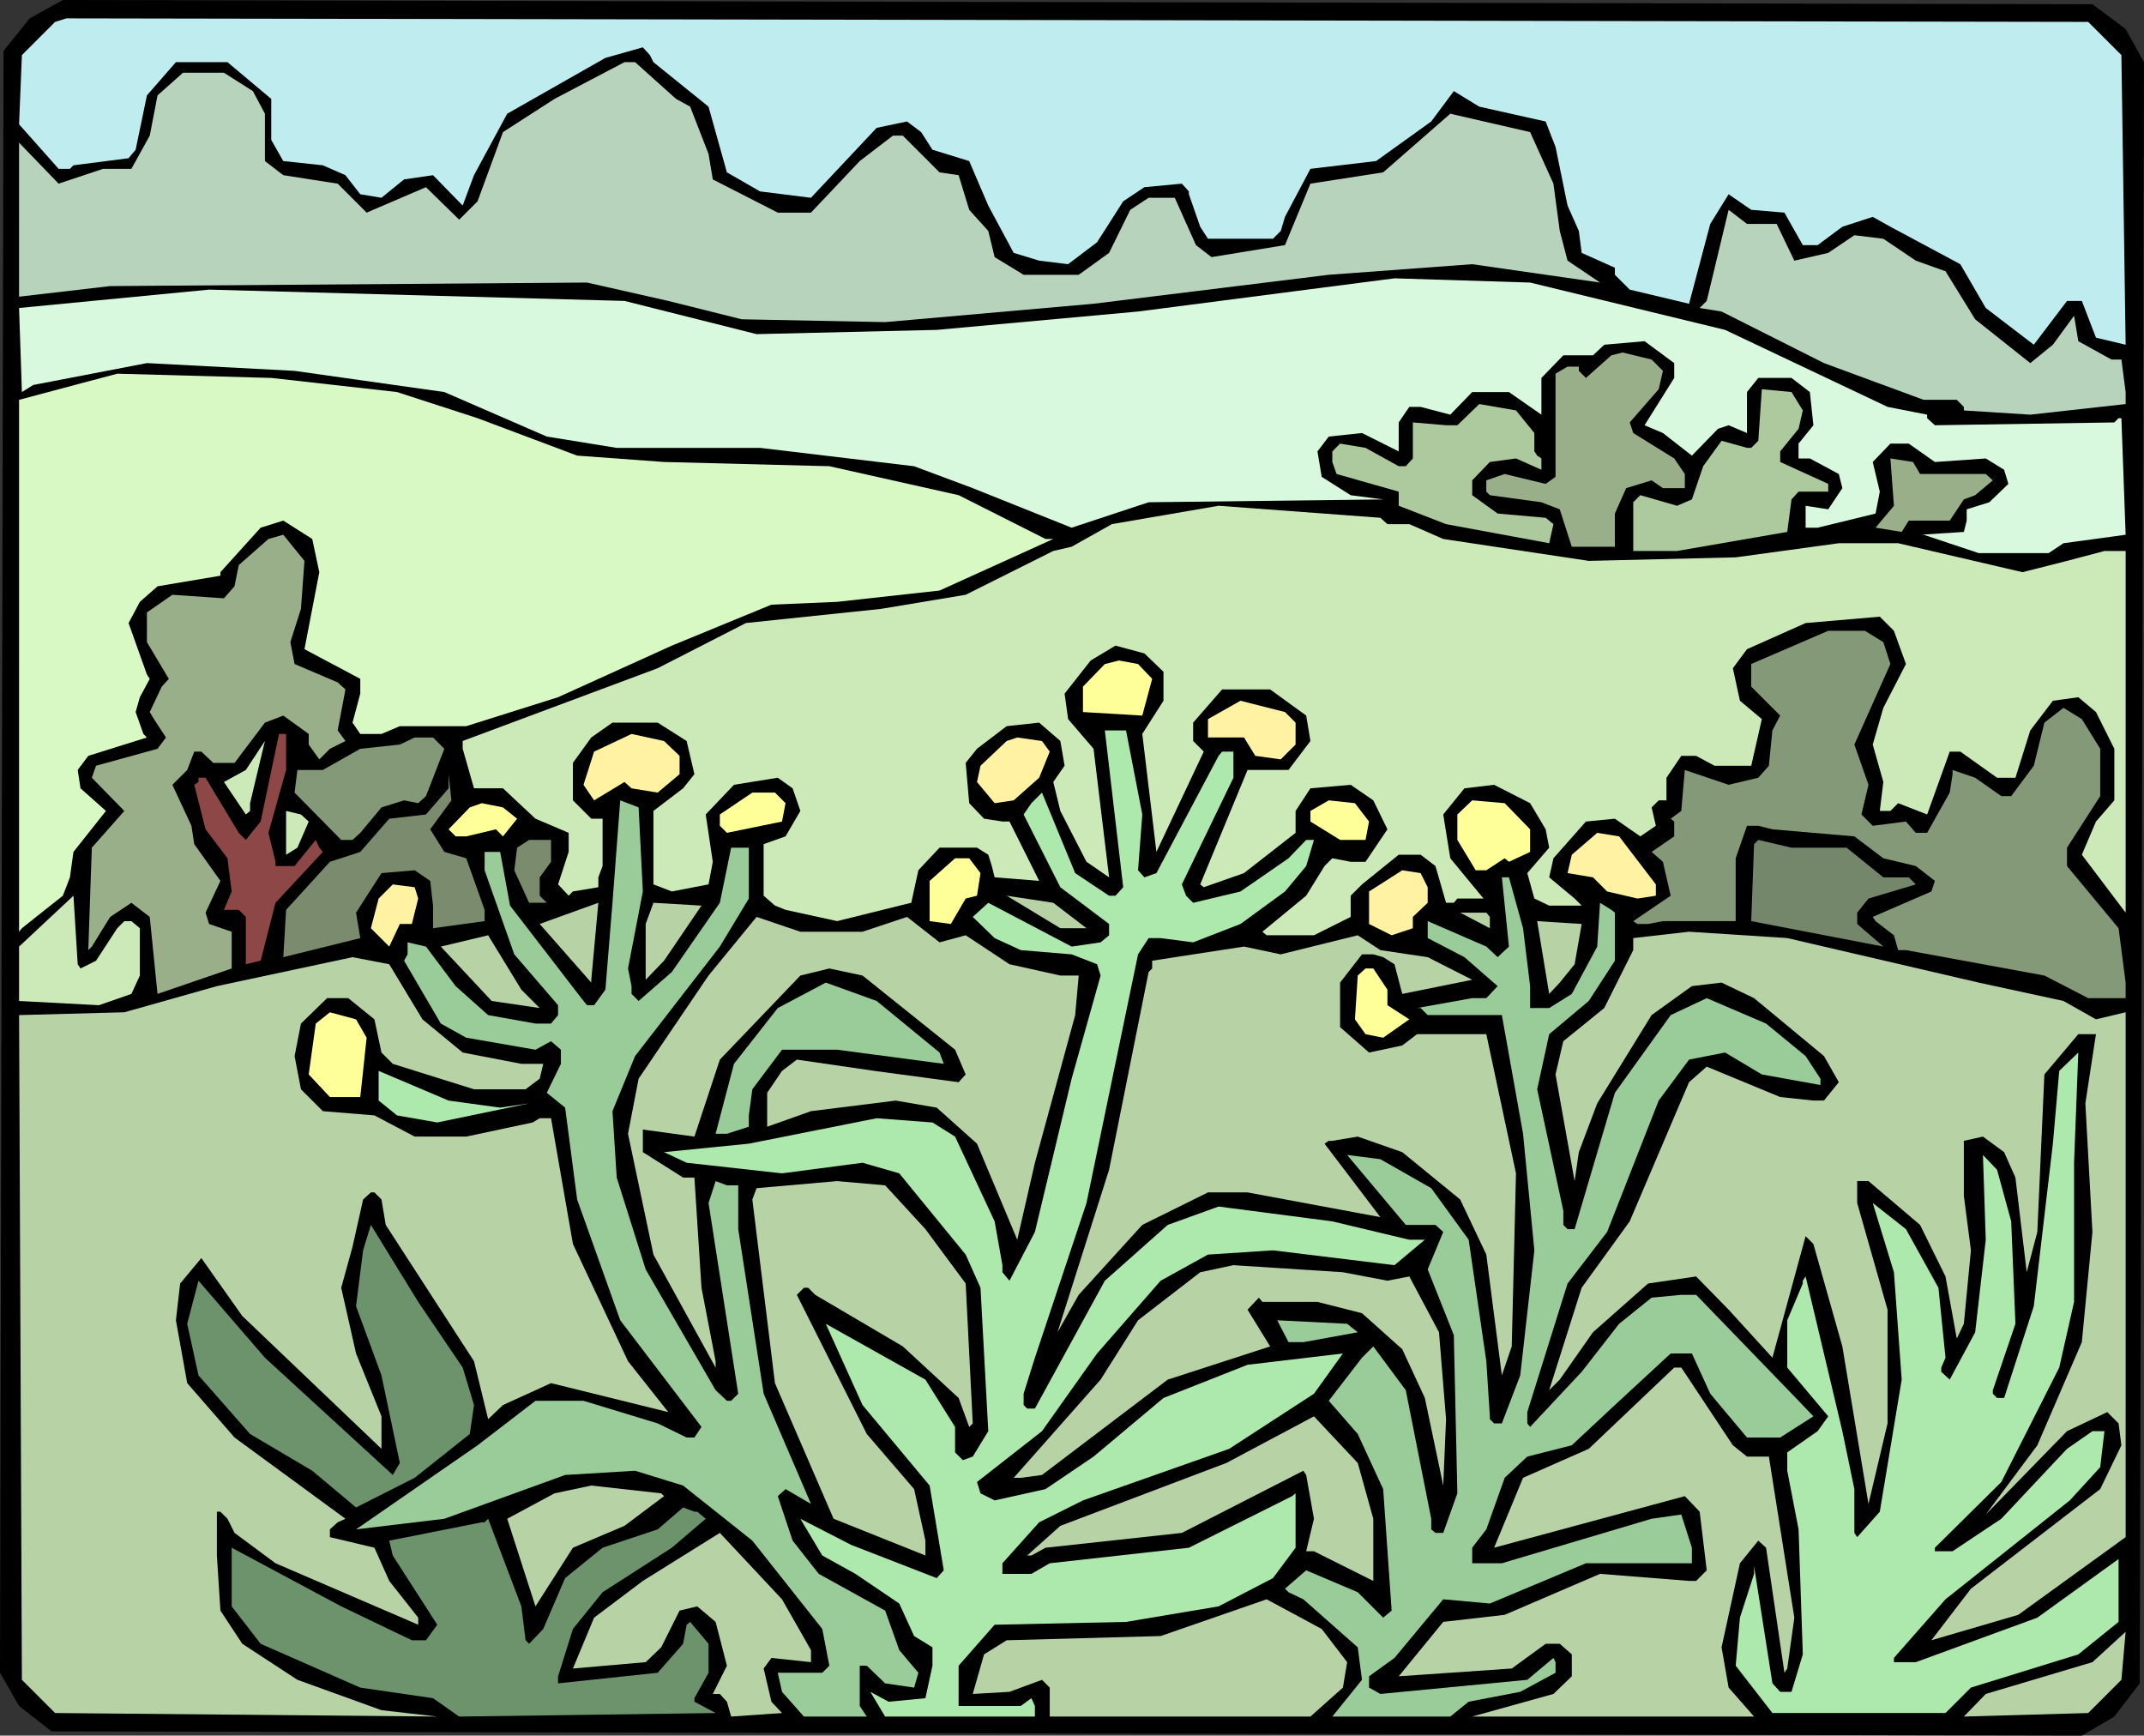 <?xml version="1.0" encoding="UTF-8" standalone="no"?>
<svg
   version="1.0"
   width="129.766mm"
   height="105.036mm"
   id="svg62"
   sodipodi:docname="Meadow 1.wmf"
   xmlns:inkscape="http://www.inkscape.org/namespaces/inkscape"
   xmlns:sodipodi="http://sodipodi.sourceforge.net/DTD/sodipodi-0.dtd"
   xmlns="http://www.w3.org/2000/svg"
   xmlns:svg="http://www.w3.org/2000/svg">
  <rect width="100%" height="100%" fill="#333333" stroke="none"/>
  <sodipodi:namedview
     id="namedview62"
     pagecolor="#ffffff"
     bordercolor="#000000"
     borderopacity="0.25"
     inkscape:showpageshadow="2"
     inkscape:pageopacity="0.0"
     inkscape:pagecheckerboard="0"
     inkscape:deskcolor="#d1d1d1"
     inkscape:document-units="mm" />
  <defs
     id="defs1">
    <pattern
       id="WMFhbasepattern"
       patternUnits="userSpaceOnUse"
       width="6"
       height="6"
       x="0"
       y="0" />
  </defs>
  <path
     style="fill:#000000;fill-opacity:1;fill-rule:evenodd;stroke:none"
     d="m 486.254,6.625 4.202,7.594 -0.97,370.812 -5.818,7.594 -7.434,4.362 L 11.797,396.017 4.363,390.201 0,382.607 0.808,11.633 6.787,4.201 14.382,0 478.659,0.969 Z"
     id="path1" />
  <path
     style="fill:#bfedef;fill-opacity:1;fill-rule:evenodd;stroke:none"
     d="m 485.284,12.603 0.97,66.245 -6.787,-1.616 -3.232,-8.402 h -3.394 l -7.595,10.018 -10.989,-8.402 -5.818,-10.018 -15.998,-8.563 -4.04,-2.262 -6.949,2.262 -5.656,4.201 h -3.394 l -4.202,-7.432 -7.595,-0.646 -5.171,-3.555 -4.202,6.786 -4.848,18.258 -13.574,-3.231 -3.394,-3.393 v -1.616 l -7.595,-3.393 -0.646,-5.009 -2.586,-5.817 -2.747,-13.411 -2.262,-5.817 -15.19,-3.393 -5.818,-3.555 -5.171,6.948 -12.605,9.048 -15.029,1.777 -5.818,10.987 -0.97,3.231 -1.778,1.777 h -14.867 l -1.778,-2.747 -2.586,-7.432 v -0.646 l -1.616,-1.777 -8.565,0.808 -4.848,3.231 -5.979,9.371 -6.626,5.009 -6.626,-0.808 -5.818,-1.777 -5.818,-10.825 -4.363,-10.179 -8.403,-2.585 -2.586,-4.039 -3.232,-2.424 -6.949,1.454 -15.029,15.996 -11.635,-1.454 -7.595,-4.362 -4.202,-15.026 -12.605,-10.179 -0.808,-1.616 -1.616,-1.777 -8.565,2.424 -22.462,12.764 -7.595,14.057 -2.586,6.948 -6.787,-6.948 -6.626,0.969 -5.171,4.201 -4.848,-0.808 -3.394,-4.362 -5.171,-2.262 -9.05,-0.969 -2.747,-4.847 V 22.62 L 52.035,14.218 H 40.238 l -6.626,7.594 -2.586,12.441 -1.616,1.939 -12.605,1.616 -0.808,0.808 H 13.413 L 4.363,28.437 5.01,12.603 12.605,5.009 15.19,4.201 477.689,5.009 Z"
     id="path2" />
  <path
     style="fill:#b7d3bc;fill-opacity:1;fill-rule:evenodd;stroke:none"
     d="m 154.651,22.62 3.232,1.777 4.202,10.825 0.97,5.817 14.867,7.594 h 7.595 l 11.15,-11.795 7.595,-5.817 h 2.262 l 8.403,8.402 4.363,0.646 2.424,7.917 4.363,4.847 1.454,5.978 6.626,4.039 h 12.605 l 6.949,-5.009 4.848,-9.856 4.202,-2.747 h 5.979 l 4.848,10.825 3.555,2.747 16.806,-2.747 5.818,-14.057 16.645,-2.585 15.352,-13.411 18.261,4.201 5.333,11.795 1.454,10.825 1.778,6.786 7.434,5.009 -29.25,-4.201 -32.805,2.424 -53.813,6.625 -47.672,4.201 -32.805,-0.646 -16.806,-4.201 -18.584,-4.201 -109.08,0.808 -20.846,2.424 V 32.638 L 13.413,42.009 23.594,38.616 h 6.464 l 4.202,-7.594 1.778,-9.21 5.818,-5.17 h 9.373 l 6.626,4.201 2.747,5.17 v 10.825 l 4.202,3.231 12.443,1.939 6.626,6.625 13.574,-5.817 7.595,7.432 4.202,-4.201 5.818,-15.834 11.797,-7.594 15.998,-8.402 h 2.424 z"
     id="path3" />
  <path
     style="fill:#b7d3bc;fill-opacity:1;fill-rule:evenodd;stroke:none"
     d="m 406.424,51.219 4.04,8.402 7.757,-1.777 5.979,-4.039 6.626,0.808 7.434,5.009 6.787,2.424 6.787,10.987 12.605,10.018 5.171,-4.201 4.848,-6.625 0.97,5.817 7.595,4.201 h 2.262 l 0.97,7.432 v 2.747 l -21.816,2.424 -15.19,-0.969 v -0.808 l -1.616,-1.616 h -7.595 l -22.786,-8.402 -23.432,-11.795 -5.01,-0.808 1.616,-1.616 5.01,-20.843 4.202,3.231 z"
     id="path4" />
  <path
     style="fill:#d8f9dd;fill-opacity:1;fill-rule:evenodd;stroke:none"
     d="m 394.627,75.455 37.168,17.612 9.05,1.777 v 0.808 l 1.778,1.616 41.046,-0.646 0.97,-0.969 h 0.646 l 0.97,26.66 -14.221,1.939 -3.394,2.262 h -15.998 l -12.605,-4.201 h -0.808 l 10.019,-0.646 0.646,-2.585 v -2.585 l 5.171,-1.616 4.363,-4.201 -0.97,-3.231 -4.202,-2.585 -11.635,0.808 -5.979,-4.201 h -4.202 l -4.04,4.201 1.616,6.786 -0.97,5.009 -13.251,3.231 h -2.747 v -5.009 l 5.171,0.808 3.232,-4.847 -0.808,-3.231 -6.626,-3.555 h -2.586 v -3.393 l 3.394,-4.201 -0.808,-7.594 -4.202,-3.231 h -7.595 l -2.586,3.231 v 9.371 l -4.202,-1.777 -2.424,0.808 -5.979,6.14 -6.626,-5.17 -4.202,-1.777 6.787,-10.825 v -3.393 l -6.787,-5.009 -9.211,0.808 -2.586,2.424 h -6.787 l -5.01,5.17 v 8.402 l -7.434,-5.17 h -8.403 l -5.01,5.17 -6.787,-1.777 h -2.586 l -2.424,3.555 v 6.625 l -8.403,-4.201 -7.595,0.808 -2.586,3.393 0.97,5.817 6.626,4.201 7.434,0.969 -53.651,0.646 -17.614,5.817 -22.624,-9.048 -13.413,-5.009 -35.229,-4.201 H 141.077 L 125.078,99.853 101.646,89.673 67.387,84.826 33.613,83.049 7.595,88.058 5.01,89.673 4.363,70.446 l 43.47,-4.201 95.021,2.585 30.219,7.594 41.208,-0.969 46.056,-4.201 58.661,-7.594 31.027,0.969 z"
     id="path5" />
  <path
     style="fill:#99af89;fill-opacity:1;fill-rule:evenodd;stroke:none"
     d="m 380.406,84.826 -0.97,4.201 -6.626,7.594 0.808,2.424 9.373,5.817 2.424,3.555 v 3.231 h -5.01 l -2.586,-1.777 -5.818,1.777 -2.586,5.817 v 7.594 h -9.858 l -2.747,-8.563 -4.202,-1.616 -11.797,-1.616 -0.808,-0.808 v -2.585 l 4.202,-1.454 9.373,2.262 2.262,-1.616 V 85.473 l 2.747,-1.616 h 2.586 v 0.969 l 1.616,1.616 5.818,-5.17 2.586,-0.646 6.626,1.616 z"
     id="path6" />
  <path
     style="fill:#d8f9c4;fill-opacity:1;fill-rule:evenodd;stroke:none"
     d="m 90.819,89.673 18.422,5.978 22.786,8.563 19.877,1.454 37.814,0.969 29.573,6.625 19.877,10.018 h 1.778 l -26.018,11.795 -23.432,2.585 -15.029,0.646 -22.786,9.371 -26.018,11.795 -21.008,6.625 H 91.465 l -4.202,1.777 h -4.848 l -1.778,-2.585 1.778,-6.625 v -3.393 l -12.766,-6.786 3.394,-17.612 -1.616,-7.594 -6.626,-4.201 -5.171,1.616 -9.211,10.179 v 0.808 l -14.382,2.424 -4.04,3.555 -2.586,4.847 4.202,11.795 0.646,0.969 -2.262,4.201 -0.97,3.393 1.778,5.009 0.808,0.808 -13.413,4.201 -2.424,3.231 0.646,4.201 5.818,5.17 -7.434,9.371 -0.808,5.817 -1.616,4.201 -9.373,7.432 -0.646,0.808 V 91.451 L 26.826,85.473 62.054,86.442 Z"
     id="path7" />
  <path
     style="fill:#adc99e;fill-opacity:1;fill-rule:evenodd;stroke:none"
     d="m 412.403,93.874 -0.97,4.201 -4.202,5.17 v 2.424 l 10.989,5.009 v 1.777 h -6.787 l -1.616,1.777 -0.97,7.432 -25.21,4.362 h -10.019 v -11.149 l 1.616,-1.616 8.403,2.424 3.394,-1.454 2.586,-7.594 4.202,-5.817 5.818,1.616 h 0.97 l 1.616,-1.616 0.808,-11.795 6.787,0.646 z"
     id="path8" />
  <path
     style="fill:#adc99e;fill-opacity:1;fill-rule:evenodd;stroke:none"
     d="m 350.995,99.045 v 4.201 l 0.646,0.969 0.97,0.646 v 2.585 l -5.818,-2.585 -5.979,0.808 -4.04,4.201 v 3.393 l 5.818,4.201 10.989,0.969 1.778,1.454 -0.97,4.362 -23.594,-4.362 -10.827,-4.201 v -3.231 l -14.221,-4.039 -0.97,-2.747 v -2.424 l 1.778,-1.777 5.818,0.969 7.595,4.201 h 1.616 l 1.616,-1.777 v -8.24 l 7.595,0.646 h 2.586 l 5.01,-4.847 8.403,1.454 z"
     id="path9" />
  <path
     style="fill:#99af89;fill-opacity:1;fill-rule:evenodd;stroke:none"
     d="m 439.228,108.416 h 15.029 l 1.616,1.454 -4.04,3.393 -2.586,0.969 -3.232,4.847 h -9.373 l -1.616,2.585 -5.979,-0.969 4.202,-5.009 -0.808,-10.825 5.171,0.808 z"
     id="path10" />
  <path
     style="fill:#cceab7;fill-opacity:1;fill-rule:evenodd;stroke:none"
     d="m 317.382,119.888 h 5.01 l 7.757,3.393 33.29,5.009 33.613,-0.808 23.594,-3.231 h 13.574 l 28.442,6.625 10.181,-2.585 8.565,-2.262 h 4.848 v 82.726 l -10.019,-13.249 3.232,-7.594 4.202,-4.847 v -11.795 l -4.202,-8.402 -4.04,-3.393 -5.818,0.808 -5.171,6.786 -3.394,10.825 h -4.202 l -8.403,-5.978 h -2.424 l -5.171,14.38 -6.626,-2.585 -1.778,1.777 h -2.424 l 0.808,-6.625 -2.424,-8.563 2.424,-8.402 5.171,-10.018 -2.747,-7.594 -3.232,-3.231 -16.968,1.454 -13.413,5.978 -3.232,4.362 1.616,7.432 5.01,4.201 -2.424,10.664 h -8.403 l -4.202,-2.262 h -3.394 l -3.394,5.009 v 5.17 h -1.778 l -1.616,1.616 0.97,4.201 -3.555,2.424 -5.818,-4.039 -6.626,0.646 -7.434,8.402 -0.97,4.362 5.818,4.847 1.616,1.616 h -7.434 l -3.394,-1.616 -1.616,-5.817 5.01,-5.817 -0.808,-4.201 -3.555,-5.978 -8.242,-4.201 -6.787,0.808 -4.848,5.978 1.616,10.018 7.595,9.21 h -5.979 l -0.808,0.969 h -1.778 l -2.424,-8.402 -3.394,-2.585 h -5.01 l -8.403,6.786 -2.586,2.585 v 4.847 l -8.403,4.201 h -10.827 l -0.97,-0.808 10.019,-8.24 4.202,-6.786 1.778,-1.777 4.202,0.808 h 3.394 l 5.01,-7.432 -3.232,-6.625 -5.171,-3.555 -9.211,0.808 -3.394,5.17 v 5.009 l -11.797,9.21 -9.211,3.231 -0.808,-0.646 10.827,-26.175 h 9.373 l 5.01,-6.625 -0.97,-5.817 -8.242,-5.978 h -10.989 l -6.626,7.594 v 4.201 l 2.424,2.424 -10.827,22.943 -3.232,-26.983 4.848,-7.594 v -6.625 l -4.363,-4.201 -6.626,-1.777 -5.656,3.393 -5.979,7.594 0.808,5.817 5.818,6.786 3.555,29.406 -5.171,-3.555 -5.979,-11.633 -1.616,-6.625 2.586,-3.716 -0.97,-5.655 -4.848,-4.201 -7.434,0.808 -6.787,5.17 -2.586,3.231 0.808,9.21 3.394,3.555 4.202,0.646 h 1.616 l 6.787,13.572 -10.181,-0.808 -0.646,-2.585 -0.808,-2.585 -2.586,-1.616 h -8.565 l -4.848,5.17 -1.616,7.432 -16.968,4.201 -11.797,-2.585 -2.424,-0.969 -2.586,-2.262 v -11.795 l 5.01,-1.777 3.394,-5.817 -1.778,-5.17 -3.394,-2.424 -10.019,1.616 -6.464,6.786 1.616,10.825 -0.97,5.17 -8.403,1.616 -4.202,-1.616 v -16.804 l 6.787,-5.17 2.586,-3.231 -1.778,-7.594 -6.626,-4.201 h -10.342 l -4.848,3.393 -4.202,5.817 v 8.563 l 4.202,4.201 h 2.586 v 10.825 l -0.97,2.585 v 2.262 l -5.818,0.969 -0.97,0.969 -2.424,-2.585 2.424,-7.432 v -4.362 l -7.595,-3.231 -7.434,-6.948 h -6.626 l -2.586,-9.048 v -1.777 l 44.602,-16.642 20.2,-10.341 30.866,-3.231 19.392,-3.231 20.038,-10.018 4.202,-0.969 9.211,-5.17 24.402,-4.201 37.006,2.747 z"
     id="path11" />
  <path
     style="fill:#99af89;fill-opacity:1;fill-rule:evenodd;stroke:none"
     d="m 68.842,139.277 -2.424,7.594 0.97,5.009 9.858,4.201 1.778,1.616 -1.778,9.371 1.778,2.424 -3.555,1.777 -2.424,2.424 -2.424,-3.393 v -2.424 l -5.818,-4.201 -4.202,1.616 -6.949,9.21 h -4.848 l -2.747,-2.585 H 44.44 l -1.616,4.201 -3.394,3.393 4.363,9.371 0.646,4.201 5.979,8.402 -3.394,7.271 0.808,2.585 5.171,1.777 v 8.402 l -16.968,5.817 -1.778,-17.612 -4.202,-3.231 -4.848,3.231 -4.202,6.786 -0.808,0.808 0.808,-23.428 7.434,-8.402 -7.434,-7.594 0.97,-2.747 14.059,-3.878 1.939,-2.585 -2.747,-4.201 -0.97,-1.616 2.747,-5.817 1.616,-1.777 -5.01,-8.402 v -6.786 l 5.818,-4.039 11.797,0.808 2.424,-2.747 0.97,-4.847 6.787,-5.978 3.394,-0.969 4.848,5.978 z"
     id="path12" />
  <path
     style="fill:#849977;fill-opacity:1;fill-rule:evenodd;stroke:none"
     d="m 430.825,146.871 1.616,5.009 -8.242,18.419 3.232,9.21 -1.616,6.786 2.586,2.585 7.595,-0.969 2.262,2.585 h 2.586 l 5.171,-9.21 0.646,-4.201 v -0.969 l 5.171,1.777 5.979,4.201 h 2.262 l 5.171,-6.948 2.424,-9.856 4.363,-3.393 4.202,2.585 4.202,6.786 v 10.825 l -7.595,11.795 v 4.201 l 11.797,14.219 1.616,12.441 v 3.555 h -8.565 l -10.019,-5.17 -31.674,-5.817 h -1.778 l -0.97,-3.393 -4.202,-3.231 -0.646,-0.969 13.413,-5.817 0.808,-2.424 -4.363,-3.393 -7.434,-1.777 -6.626,-5.009 -18.746,-1.616 -3.232,-0.808 h -2.586 l -2.586,7.432 v 14.38 h -16.645 l -3.394,0.646 h -2.424 l -0.97,-0.646 8.565,-5.817 -1.778,-7.756 -2.586,-2.262 5.171,-3.555 v -3.393 l -0.808,-0.646 2.424,-1.777 0.808,-9.371 10.019,3.393 6.787,-1.616 2.424,-2.747 0.808,-8.079 1.778,-3.393 -6.626,-6.625 v -5.17 l 17.614,-7.594 h 8.403 z"
     id="path13" />
  <path
     style="fill:#ffff99;fill-opacity:1;fill-rule:evenodd;stroke:none"
     d="m 263.569,155.272 -2.262,8.402 -13.574,-0.808 v -5.817 l 5.01,-5.17 3.232,-0.808 4.363,0.808 z"
     id="path14" />
  <path
     style="fill:#fff2a3;fill-opacity:1;fill-rule:evenodd;stroke:none"
     d="m 296.374,165.29 v 5.009 l -3.394,3.393 -5.818,-0.808 -2.586,-4.201 h -8.242 v -4.201 l 7.434,-4.201 10.181,2.585 z"
     id="path15" />
  <path
     style="fill:#ade8ad;fill-opacity:1;fill-rule:evenodd;stroke:none"
     d="m 261.307,186.295 -0.97,12.764 1.454,1.616 2.747,-0.969 14.221,-26.821 0.808,-0.969 h 2.586 v 5.978 l -11.797,24.398 0.97,2.585 1.616,1.616 10.827,-2.585 10.989,-7.594 4.04,-4.201 h 1.778 l -1.778,5.978 -4.848,5.817 -10.181,7.432 -10.827,4.201 -7.434,-0.969 h -2.747 l -2.424,3.716 -11.797,56.874 -11.797,35.385 -2.586,8.24 v 2.585 l 0.808,0.808 h 1.778 l 15.998,-29.245 14.382,-12.764 11.635,-4.201 26.018,3.393 17.614,4.201 h 3.555 l -6.949,5.817 -27.795,-3.393 -14.867,0.969 -10.827,5.978 -14.544,16.642 -12.605,17.773 -14.867,11.633 0.808,2.585 3.232,1.616 11.635,-2.585 10.989,-7.432 15.998,-13.411 19.23,-7.594 21.816,-2.585 -6.626,9.21 -19.392,12.603 -33.451,11.795 -10.019,5.009 -8.403,9.371 v 2.424 h 6.626 l 4.202,-2.424 31.835,-3.555 23.594,-11.795 0.808,-0.646 v 12.441 l -5.171,6.948 -12.443,6.463 -21.17,3.555 -30.058,0.646 -8.242,9.371 v 9.21 h 14.221 l 2.424,-1.777 0.808,1.777 v 2.424 h -34.259 l -3.394,-5.655 4.202,2.262 8.403,-0.808 1.616,-7.432 v -4.201 l -4.202,-2.585 -3.394,-7.432 -10.019,-6.786 -7.595,-4.201 -5.01,-8.402 11.635,5.978 19.554,7.594 1.616,-1.777 -3.232,-19.389 -15.352,-18.419 -8.403,-18.581 22.786,12.764 6.787,10.825 v 5.817 l 1.778,1.777 2.262,-0.808 3.555,-5.817 -1.778,-32.799 -3.394,-7.594 -15.19,-18.581 -8.403,-2.424 -18.422,2.424 -21.816,-2.424 -5.171,-2.424 19.392,-1.939 29.25,-5.817 12.766,0.969 5.171,3.231 9.05,19.389 1.778,10.018 v 1.616 l 1.616,1.939 5.818,-11.149 8.403,-35.062 6.626,-23.59 -0.808,-2.585 -5.818,-2.262 -11.635,-0.969 -5.979,-2.747 -5.01,-4.847 3.555,-3.231 19.069,10.018 6.626,-0.969 1.939,-1.616 v -2.585 l -11.15,-8.402 -8.403,-16.642 1.778,-2.585 2.424,-2.424 7.595,18.419 7.757,5.17 h 1.454 l 1.778,-1.939 -4.202,-35.869 h 4.848 z"
     id="path16" />
  <path
     style="fill:#8e4747;fill-opacity:1;fill-rule:evenodd;stroke:none"
     d="m 65.448,176.115 -4.04,14.38 1.616,6.625 v 0.969 h 4.363 l 4.848,-5.978 0.808,1.777 0.808,0.969 -10.827,11.633 -3.394,13.249 -3.394,0.808 v -10.825 l -1.616,-1.616 h -3.394 l 1.778,-4.201 -0.97,-7.594 -5.01,-6.625 -2.586,-10.179 0.97,-0.646 v -0.969 h 1.616 l 7.595,12.603 1.616,1.616 3.394,-4.201 4.202,-20.035 h 1.616 z"
     id="path17" />
  <path
     style="fill:#fff2a3;fill-opacity:1;fill-rule:evenodd;stroke:none"
     d="m 155.459,172.884 v 4.201 l -5.01,4.201 -5.979,-0.969 -1.616,-1.454 -6.949,4.201 -2.424,-3.555 2.424,-7.594 8.565,-4.039 7.434,1.616 z"
     id="path18" />
  <path
     style="fill:#849977;fill-opacity:1;fill-rule:evenodd;stroke:none"
     d="m 101.646,171.268 -4.202,10.825 -1.778,1.616 -3.232,-0.646 -5.171,1.616 -4.848,5.817 -1.778,1.616 h -2.586 l -10.666,-10.825 0.646,-5.17 h 5.818 l 8.565,-4.847 9.05,-0.969 3.394,-1.616 h 4.202 z"
     id="path19" />
  <path
     style="fill:#fff2a3;fill-opacity:1;fill-rule:evenodd;stroke:none"
     d="m 240.137,171.915 -2.424,5.978 -5.818,5.17 -4.363,0.646 -4.04,-4.847 0.808,-3.716 5.979,-5.655 2.424,-0.808 5.656,0.808 z"
     id="path20" />
  <path
     style="fill:#cceab7;fill-opacity:1;fill-rule:evenodd;stroke:none"
     d="m 57.206,185.487 -0.97,0.808 -5.01,-7.432 5.01,-2.747 4.363,-6.625 -3.394,14.219 z"
     id="path21" />
  <path
     style="fill:#7a8c6d;fill-opacity:1;fill-rule:evenodd;stroke:none"
     d="m 98.414,189.688 3.232,5.17 5.01,1.454 4.202,11.795 v 2.585 l -11.797,1.616 v -5.17 l -0.646,-5.655 -3.555,-2.424 -7.595,0.646 -5.818,9.048 0.97,5.817 -17.614,4.362 0.646,-10.825 10.019,-10.987 6.949,-2.262 6.626,-7.594 8.403,-0.969 5.171,-5.978 v -3.231 l 0.646,5.978 z"
     id="path22" />
  <path
     style="fill:#ffff99;fill-opacity:1;fill-rule:evenodd;stroke:none"
     d="m 179.699,183.709 -0.808,4.201 -12.605,2.585 -1.616,-1.616 v -2.585 l 7.434,-5.009 h 5.171 z"
     id="path23" />
  <path
     style="fill:#99cc99;fill-opacity:1;fill-rule:evenodd;stroke:none"
     d="m 147.056,203.906 -3.394,17.612 0.808,4.039 v 1.777 l 1.616,1.616 7.595,-6.625 10.989,-15.834 2.586,-12.603 h 4.04 v 11.633 l -6.626,10.987 -19.392,25.044 -5.171,12.603 0.97,15.188 6.626,21.005 15.998,27.629 2.586,2.424 h 0.97 l 1.616,-1.616 -6.787,-43.625 1.616,-5.009 2.586,0.969 h 2.586 v 10.018 l 5.818,37.647 10.827,25.206 -5.818,-3.393 -1.778,1.616 3.394,10.179 5.979,7.594 15.19,8.402 3.232,9.048 4.363,5.17 -0.97,3.393 -6.626,-0.969 -4.202,-4.039 h -1.616 v 9.21 l 1.616,2.424 h -14.382 l -5.01,-5.655 -0.97,-4.362 h 10.181 l 1.616,-1.616 -1.616,-8.402 -15.998,-20.197 -15.837,-12.603 -10.989,-3.393 -15.998,0.969 -27.634,10.018 -20.2,2.424 27.795,-19.227 13.251,-10.179 h 10.989 l 16.968,5.17 6.626,3.231 h 1.778 l 1.616,-2.424 -18.584,-24.398 -9.858,-27.629 -2.747,-21.005 -4.202,-3.393 3.232,-6.625 v -3.231 l -2.262,-1.939 -3.555,1.939 -15.837,-2.747 -5.818,-3.231 -8.403,-14.38 0.808,-1.454 v -2.747 l 4.202,0.969 6.787,9.048 7.434,6.625 10.827,1.939 h 3.555 l 1.616,-1.939 v -2.262 l -10.019,-11.633 -6.787,-19.227 v -4.201 h 3.555 l 2.262,12.28 16.806,21.812 0.808,0.969 h 1.616 l 2.586,-3.555 1.616,-19.874 1.778,-23.428 4.202,1.616 z"
     id="path24" />
  <path
     style="fill:#ffff99;fill-opacity:1;fill-rule:evenodd;stroke:none"
     d="m 313.18,187.91 -0.808,4.201 h -5.818 l -6.787,-4.201 v -2.424 l 4.202,-2.424 5.979,0.646 z"
     id="path25" />
  <path
     style="fill:#ffff99;fill-opacity:1;fill-rule:evenodd;stroke:none"
     d="m 350.025,189.688 v 5.17 l -4.848,2.262 -0.97,-0.808 -4.202,2.747 h -2.424 l -4.202,-6.948 v -5.817 l 3.394,-3.231 7.434,0.646 z"
     id="path26" />
  <path
     style="fill:#ffff99;fill-opacity:1;fill-rule:evenodd;stroke:none"
     d="m 118.291,187.264 -3.232,4.039 -1.616,-1.616 -6.787,1.616 h -2.424 l -1.616,-1.616 4.848,-5.009 2.747,-0.969 4.848,0.969 z"
     id="path27" />
  <path
     style="fill:#cceab7;fill-opacity:1;fill-rule:evenodd;stroke:none"
     d="m 70.619,187.91 -2.586,5.978 -2.586,1.616 v -10.018 l 3.394,0.808 z"
     id="path28" />
  <path
     style="fill:#fff2a3;fill-opacity:1;fill-rule:evenodd;stroke:none"
     d="m 378.79,202.29 v 2.585 l -4.202,0.646 -6.949,-1.616 -3.232,-3.231 -5.818,-0.969 0.97,-4.201 5.818,-5.009 5.01,0.808 z"
     id="path29" />
  <path
     style="fill:#7a8c6d;fill-opacity:1;fill-rule:evenodd;stroke:none"
     d="m 126.048,197.12 -2.586,3.555 v 4.201 l 1.616,1.616 h -4.04 l -3.394,-7.432 0.646,-5.17 2.747,-1.777 h 5.01 z"
     id="path30" />
  <path
     style="fill:#75876b;fill-opacity:1;fill-rule:evenodd;stroke:none"
     d="m 422.422,193.889 8.403,6.786 h 5.818 l 1.616,1.616 -10.827,3.231 -2.586,3.231 v 2.585 l 5.979,5.17 -30.219,-5.817 0.646,-17.612 0.97,-0.969 7.595,1.777 z"
     id="path31" />
  <path
     style="fill:#ffff99;fill-opacity:1;fill-rule:evenodd;stroke:none"
     d="m 224.301,199.705 -0.808,5.17 -2.586,0.646 -3.394,5.817 -4.848,-0.646 v -9.21 l 5.818,-5.17 h 3.232 z"
     id="path32" />
  <path
     style="fill:#fff2a3;fill-opacity:1;fill-rule:evenodd;stroke:none"
     d="m 326.593,202.937 v 3.555 l -3.394,3.231 v 2.585 l -4.848,1.616 -5.171,-2.585 v -7.432 l 7.595,-4.847 4.202,0.646 z"
     id="path33" />
  <path
     style="fill:#99cc99;fill-opacity:1;fill-rule:evenodd;stroke:none"
     d="m 348.409,212.308 1.616,13.249 v 5.009 h 4.363 l 5.171,-3.231 5.818,-10.825 0.646,-10.018 2.586,1.616 0.808,0.646 v 10.987 l -5.979,9.21 -9.05,7.594 -2.747,12.603 5.979,27.791 v 3.231 l 0.97,0.969 h 1.616 l 9.211,-31.184 12.766,-17.773 8.242,-3.878 13.574,5.817 9.05,7.432 2.747,4.201 0.646,0.969 v 1.454 l -13.413,-2.424 -8.403,-5.009 -8.242,1.616 -6.949,9.371 -11.797,30.053 -9.05,11.795 -9.211,29.406 v 2.585 l 0.646,0.808 11.797,-12.603 8.565,-10.987 7.434,-5.978 6.787,-0.646 h 3.394 l 23.432,24.236 3.394,3.555 -7.595,4.847 h -7.595 l -8.403,-10.018 -4.202,-9.21 h -4.848 l -12.766,11.795 -9.858,9.21 -10.181,2.585 -5.171,4.847 -4.202,11.795 -3.232,4.201 v 3.555 h 6.787 l 34.259,-10.179 6.787,-0.969 2.424,7.594 v 3.555 h -24.24 l -21.978,9.21 -10.666,-0.969 -11.15,13.411 -5.818,4.201 v 2.585 l 2.586,1.454 33.613,-3.231 5.979,-5.009 0.485,0.969 v 2.424 l -8.08,4.362 -11.797,2.262 -4.202,3.393 h -26.987 l 6.787,-8.402 -0.97,-7.432 -12.443,-10.987 -3.394,-1.616 -0.808,-0.808 4.848,-4.201 11.797,5.009 5.818,5.817 1.939,-1.616 -1.939,-27.791 -5.818,-12.603 -6.626,-7.594 7.595,-9.856 2.586,-2.585 7.434,10.018 5.818,29.406 v 2.424 l 0.97,0.808 h 1.778 l 3.232,-9.048 -0.808,-36.193 -5.979,-15.026 3.555,-8.563 -1.778,-1.616 h -6.787 l -12.605,-15.026 -0.808,-0.969 7.595,0.969 11.635,6.625 8.565,11.795 4.04,27.791 0.808,12.603 v 0.646 l 0.97,0.969 h 1.778 l 4.202,-10.987 3.232,-28.599 -2.586,-26.66 -4.848,-27.144 h -16.968 l -1.616,-1.616 h -0.808 l 12.605,-2.262 h 3.232 l 2.586,-2.747 -7.595,-6.625 -8.403,-4.362 v -3.878 l 13.413,5.817 2.586,2.424 2.586,-2.424 -1.616,-15.834 h 1.616 z"
     id="path34" />
  <path
     style="fill:#fff2a3;fill-opacity:1;fill-rule:evenodd;stroke:none"
     d="m 95.667,205.522 -1.454,5.817 h -2.747 l -2.424,5.17 -4.202,-4.201 1.778,-6.786 3.232,-3.231 5.01,0.646 z"
     id="path35" />
  <path
     style="fill:#cceab7;fill-opacity:1;fill-rule:evenodd;stroke:none"
     d="m 18.422,221.518 3.555,-1.777 4.848,-7.432 1.616,-1.616 h 1.616 l 1.939,1.616 v 10.825 l -1.939,4.201 -7.434,2.585 -18.261,-0.969 V 216.509 L 16.806,204.876 17.776,220.548 Z"
     id="path36" />
  <path
     style="fill:#b7d3a5;fill-opacity:1;fill-rule:evenodd;stroke:none"
     d="m 248.541,212.308 h -5.979 l -12.282,-7.432 10.666,1.616 z"
     id="path37" />
  <path
     style="fill:#b7d3a5;fill-opacity:1;fill-rule:evenodd;stroke:none"
     d="m 135.259,224.749 -11.797,-13.411 13.413,-4.847 -1.616,17.612 z"
     id="path38" />
  <path
     style="fill:#b7d3a5;fill-opacity:1;fill-rule:evenodd;stroke:none"
     d="m 151.904,219.74 -4.202,4.362 V 211.339 l 1.778,-4.847 10.989,0.646 z"
     id="path39" />
  <path
     style="fill:#b7d3a5;fill-opacity:1;fill-rule:evenodd;stroke:none"
     d="m 340.814,209.723 v 2.585 l -6.787,-3.555 h 5.979 z"
     id="path40" />
  <path
     style="fill:#b7d3a5;fill-opacity:1;fill-rule:evenodd;stroke:none"
     d="m 197.313,213.116 10.181,-3.393 7.434,5.817 5.979,-1.616 10.019,6.625 11.635,2.585 h 4.202 l -0.808,9.048 -9.211,33.769 -4.04,17.612 -9.211,-21.974 -9.211,-8.24 -9.373,-1.616 -19.392,2.424 -10.019,3.555 v -7.756 l 3.394,-5.009 3.394,-2.585 17.776,2.585 19.23,2.585 1.616,-1.777 -2.424,-5.655 -21.17,-16.965 -7.595,-1.616 -6.626,1.616 -18.422,19.227 -5.818,17.612 -11.797,-1.616 v 5.17 l 9.211,5.817 h 2.586 l 1.616,25.206 3.232,16.804 v 1.454 l -14.221,-25.852 -5.818,-27.629 2.424,-12.603 15.998,-23.59 10.989,-13.411 10.019,3.393 z"
     id="path41" />
  <path
     style="fill:#b7d3a5;fill-opacity:1;fill-rule:evenodd;stroke:none"
     d="m 360.206,220.548 -3.394,4.201 -2.424,2.585 -2.747,-16.642 10.181,0.646 z"
     id="path42" />
  <path
     style="fill:#b7d3a5;fill-opacity:1;fill-rule:evenodd;stroke:none"
     d="m 452.641,224.749 19.392,4.201 7.434,4.201 6.787,-1.616 v 120.049 l -24.563,17.773 -19.877,5.817 9.05,-11.795 29.573,-22.782 4.848,-10.018 -0.646,-5.009 -2.586,-2.585 -9.211,4.362 -18.584,19.066 11.797,-15.834 10.181,-23.59 2.424,-25.206 -1.616,-29.406 2.424,-15.834 h -4.04 l -7.757,9.21 -1.616,36.031 -2.424,9.21 -2.586,-21.651 -2.586,-5.817 -4.848,-3.555 -4.363,0.969 v 12.603 l 1.616,12.441 -1.616,16.804 -1.616,3.393 -2.586,-14.219 -5.818,-11.795 -11.797,-10.018 h -2.586 v 5.009 l 6.949,24.398 v 26.013 l -4.363,18.419 -5.979,-36.031 -6.626,-23.428 -1.778,-1.777 -7.595,27.791 -10.019,-10.987 -7.434,-7.594 -10.989,1.616 -12.605,11.149 -7.595,10.825 -2.424,2.424 7.434,-23.428 10.989,-15.188 13.574,-31.83 4.04,-3.555 16.806,6.948 7.595,0.808 h 2.424 l 3.394,-4.201 -3.394,-5.978 -15.998,-13.249 -7.434,-3.555 -6.787,0.808 -9.211,6.625 -12.443,20.197 -4.202,11.149 -0.97,6.625 -4.363,-24.398 1.778,-7.594 9.373,-7.594 6.626,-13.249 v -2.747 l 12.766,-1.454 22.462,1.454 z"
     id="path43" />
  <path
     style="fill:#b7d3a5;fill-opacity:1;fill-rule:evenodd;stroke:none"
     d="m 123.462,230.566 -10.989,-1.616 -11.635,-12.441 10.827,-2.585 7.595,12.441 z"
     id="path44" />
  <path
     style="fill:#b7d3a5;fill-opacity:1;fill-rule:evenodd;stroke:none"
     d="m 326.593,218.933 10.181,5.17 -15.998,3.231 -1.778,-6.786 -2.586,-1.616 -2.262,-0.646 h -2.586 l -5.01,6.463 v 10.179 l 6.626,5.817 7.595,-1.616 3.394,-2.585 h 15.837 l 6.787,31.83 -0.97,39.586 -2.262,6.625 -3.555,-27.629 -5.979,-12.603 -13.251,-10.825 -10.181,-3.555 -5.818,0.969 h -0.808 l -0.97,0.646 12.766,16.804 -30.381,-5.655 h -9.05 l -15.029,7.432 -14.544,15.996 -4.848,8.563 11.797,-37.162 9.05,-45.241 0.808,-0.808 v -1.777 l 21.008,-3.231 8.403,1.777 17.614,-4.362 5.171,3.393 z"
     id="path45" />
  <path
     style="fill:#b7d3a5;fill-opacity:1;fill-rule:evenodd;stroke:none"
     d="m 96.637,233.151 9.211,7.594 13.413,2.585 h 5.01 l -0.808,3.393 -3.232,2.424 h -11.797 l -18.584,-5.817 -2.586,-2.585 -1.616,-7.594 -5.979,-4.847 h -4.848 l -5.979,5.817 -1.454,7.432 1.454,7.594 5.01,5.009 11.797,0.969 9.211,4.847 h 11.797 l 15.19,-3.231 1.616,-0.969 h 2.586 l 5.01,28.76 12.605,26.821 9.211,11.633 -26.826,-6.625 -10.989,5.009 -3.394,3.231 -3.232,-13.249 -20.2,-31.184 -0.97,-5.817 -1.616,-1.616 h -0.808 l -1.778,1.616 -2.424,10.825 -2.586,9.371 3.394,15.026 5.818,14.38 v 7.432 l -31.835,-30.376 -9.373,-13.249 -4.848,5.817 -0.97,8.402 2.586,14.38 10.827,12.441 25.371,18.581 -1.778,0.808 -1.778,1.616 v 1.777 l 10.181,2.424 3.394,7.594 6.626,8.402 v 1.616 l -32.643,-14.057 -9.373,-6.948 -1.616,-3.231 -1.616,-1.616 h -0.808 v 10.018 l 0.808,12.603 5.01,7.594 12.605,8.24 19.23,6.948 12.766,1.454 -87.426,-0.808 -7.595,-7.594 -0.646,-152.041 24.078,-0.646 21.17,-5.978 31.027,-6.625 8.403,1.616 z"
     id="path46" />
  <path
     style="fill:#ffff99;fill-opacity:1;fill-rule:evenodd;stroke:none"
     d="m 317.382,226.365 v 3.555 l 5.01,3.231 -5.979,4.201 -4.04,-0.808 -2.424,-3.393 0.646,-10.018 1.778,-1.616 h 1.778 z"
     id="path47" />
  <path
     style="fill:#99cc99;fill-opacity:1;fill-rule:evenodd;stroke:none"
     d="m 214.928,240.745 0.97,2.585 -24.402,-3.231 H 178.891 l -6.787,9.048 -0.808,5.978 v 2.585 l -5.01,1.616 h -2.586 l 4.202,-15.996 10.019,-12.764 10.989,-5.817 11.635,4.201 z"
     id="path48" />
  <path
     style="fill:#ffff99;fill-opacity:1;fill-rule:evenodd;stroke:none"
     d="m 83.87,237.352 -0.808,7.594 -0.646,5.978 h -6.949 l -4.848,-5.17 1.616,-11.633 3.232,-2.585 5.979,1.616 z"
     id="path49" />
  <path
     style="fill:#ade8ad;fill-opacity:1;fill-rule:evenodd;stroke:none"
     d="m 474.457,297.781 -3.394,15.026 -13.251,26.175 -15.19,15.026 v 0.808 h 4.04 l 11.15,-7.432 15.029,-15.996 5.818,-4.039 h 2.747 l -0.97,8.24 -6.949,7.594 -28.442,22.62 -11.797,13.411 v 0.969 h 5.01 l 27.795,-10.179 18.584,-13.411 v 14.38 l -9.211,7.432 -24.563,7.594 -5.818,5.817 h -39.592 l -8.403,-10.825 0.97,-10.987 3.232,-10.018 v -1.777 l 4.202,26.821 1.778,1.939 h 2.586 l 2.586,-8.563 -0.97,-28.599 -2.586,-13.411 v -4.201 l 6.949,-4.847 2.424,-3.393 -9.373,-11.149 v -10.825 l 3.555,-8.402 v -0.646 l 0.646,-0.969 8.403,35.385 2.747,13.249 v 10.018 l 0.646,0.969 5.171,-5.817 5.01,-30.214 -1.778,-24.559 -4.848,-15.834 7.595,5.978 7.434,13.411 1.616,15.996 -0.97,2.262 v 0.969 l 1.939,1.777 5.818,-10.825 2.424,-21.166 -0.646,-19.389 3.232,3.393 3.232,11.795 0.97,23.428 -5.171,15.188 v 0.808 l 0.97,0.969 h 1.616 l 6.787,-21.005 4.363,-37.162 1.454,-16.642 4.363,-4.201 -0.97,25.206 z"
     id="path50" />
  <path
     style="fill:#ade8ad;fill-opacity:1;fill-rule:evenodd;stroke:none"
     d="m 114.413,253.348 6.626,-0.969 -21.008,4.362 -9.211,-1.616 -4.202,-3.393 v -6.786 l 15.998,6.786 z"
     id="path51" />
  <path
     style="fill:#b7d3a5;fill-opacity:1;fill-rule:evenodd;stroke:none"
     d="m 211.696,281.139 9.211,12.441 1.616,31.992 -0.808,0.808 -2.424,-6.625 -12.766,-11.795 -20.038,-11.795 -1.616,-1.616 h -0.97 l -1.616,1.616 15.998,31.83 10.827,12.603 2.586,11.795 v 3.393 l -21.008,-8.402 -13.413,-31.022 -5.171,-42.009 0.97,-2.585 18.422,-1.616 10.989,0.969 z"
     id="path52" />
  <path
     style="fill:#6d936d;fill-opacity:1;fill-rule:evenodd;stroke:none"
     d="m 105.848,312.807 2.586,8.563 -0.97,6.625 -12.605,10.018 -13.413,6.786 -10.019,-8.402 -14.221,-8.402 -11.797,-13.411 -2.586,-11.795 2.586,-9.856 15.19,17.612 29.25,26.821 1.616,-2.747 -4.202,-20.035 -5.818,-15.834 1.616,-12.764 1.778,-5.817 10.827,17.612 z"
     id="path53" />
  <path
     style="fill:#b7d3a5;fill-opacity:1;fill-rule:evenodd;stroke:none"
     d="m 317.382,292.933 5.01,-0.969 6.787,12.764 1.616,19.874 -0.646,15.188 -4.202,-20.035 -5.171,-11.149 -9.211,-8.24 -10.181,-2.585 h -12.605 l -0.808,-0.969 -2.586,2.747 5.171,8.402 -23.432,7.594 -28.765,21.812 -4.848,0.646 h -1.616 l 19.877,-22.459 8.565,-13.572 14.221,-10.987 7.595,-1.616 25.048,1.616 z"
     id="path54" />
  <path
     style="fill:#99cc99;fill-opacity:1;fill-rule:evenodd;stroke:none"
     d="m 310.595,304.728 -12.443,2.262 h -3.394 l -2.586,-5.009 15.998,0.808 z"
     id="path55" />
  <path
     style="fill:#b7d3a5;fill-opacity:1;fill-rule:evenodd;stroke:none"
     d="m 396.404,330.58 3.232,2.585 h 5.01 l 5.818,36.839 -1.616,11.633 -0.646,0.969 -4.202,-28.599 -1.778,-1.616 -4.202,5.17 -4.202,19.227 1.616,9.21 5.818,6.625 h -64.478 l 18.584,-5.17 4.202,-4.039 v -5.009 l -2.747,-2.424 h -3.232 l -7.757,5.655 -25.856,1.777 10.181,-12.441 14.059,-1.616 21.816,-9.371 20.362,1.616 h 1.616 l 2.424,-2.424 -1.616,-13.411 -3.394,-3.555 -43.632,11.795 6.626,-15.996 15.029,-6.625 19.554,-18.581 h 1.616 z"
     id="path56" />
  <path
     style="fill:#b7d3a5;fill-opacity:1;fill-rule:evenodd;stroke:none"
     d="m 314.15,347.384 v 14.219 l -13.574,-6.786 h -1.778 l 1.778,-7.432 -1.778,-10.018 -0.646,-0.969 -27.795,14.219 -31.189,3.393 -3.232,1.777 h -0.97 l 7.595,-6.786 37.976,-14.38 20.038,-10.664 10.019,10.664 z"
     id="path57" />
  <path
     style="fill:#b7d3a5;fill-opacity:1;fill-rule:evenodd;stroke:none"
     d="m 151.904,342.213 -9.05,6.786 -11.797,5.009 -8.565,13.411 -6.464,-20.035 10.827,-5.817 8.403,-1.777 15.998,1.777 z"
     id="path58" />
  <path
     style="fill:#6d936d;fill-opacity:1;fill-rule:evenodd;stroke:none"
     d="m 159.499,345.768 1.939,1.616 -7.757,6.625 -15.837,10.179 -6.787,8.402 -3.394,10.825 v 1.616 l 22.786,-2.424 5.818,-6.625 0.808,-4.362 0.808,-0.646 4.202,5.009 v 6.625 l -3.232,5.817 v 0.808 l 4.848,2.585 -58.661,0.808 -5.979,-4.201 -16.645,-2.424 -22.786,-10.018 -6.626,-8.563 V 354.008 l 25.048,13.411 16.16,7.756 h 3.232 l 2.586,-3.555 -10.181,-15.834 -0.808,-3.393 21.17,-4.201 h 0.646 l 0.808,-0.808 7.595,20.035 0.97,7.756 0.808,0.808 3.232,-3.393 5.01,-11.633 8.565,-6.948 12.605,-4.201 5.818,-5.009 2.586,0.969 z"
     id="path59" />
  <path
     style="fill:#b7d3a5;fill-opacity:1;fill-rule:evenodd;stroke:none"
     d="m 185.517,377.437 v 2.747 l -9.05,-0.969 -1.778,2.424 1.778,7.594 2.424,2.585 -11.635,0.808 -0.97,-3.393 -1.616,-1.777 h -1.616 l 3.232,-6.463 -2.586,-10.018 -4.202,-3.555 -4.04,0.969 -4.202,8.402 -3.555,3.393 -16.645,1.454 4.848,-11.633 11.15,-8.402 17.614,-10.987 14.221,15.188 z"
     id="path60" />
  <path
     style="fill:#b7d3a5;fill-opacity:1;fill-rule:evenodd;stroke:none"
     d="m 308.171,380.183 -0.97,5.817 -7.434,6.625 h -59.63 v -6.625 l -1.778,-1.777 -7.434,2.747 -8.403,0.485 2.586,-9.048 5.171,-3.231 35.229,-0.969 24.24,-8.402 12.605,6.786 z"
     id="path61" />
  <path
     style="fill:#b7d3a5;fill-opacity:1;fill-rule:evenodd;stroke:none"
     d="m 477.689,391.817 -28.442,0.808 5.01,-5.17 24.402,-7.271 7.595,-6.948 -0.97,10.987 z"
     id="path62" />
</svg>
